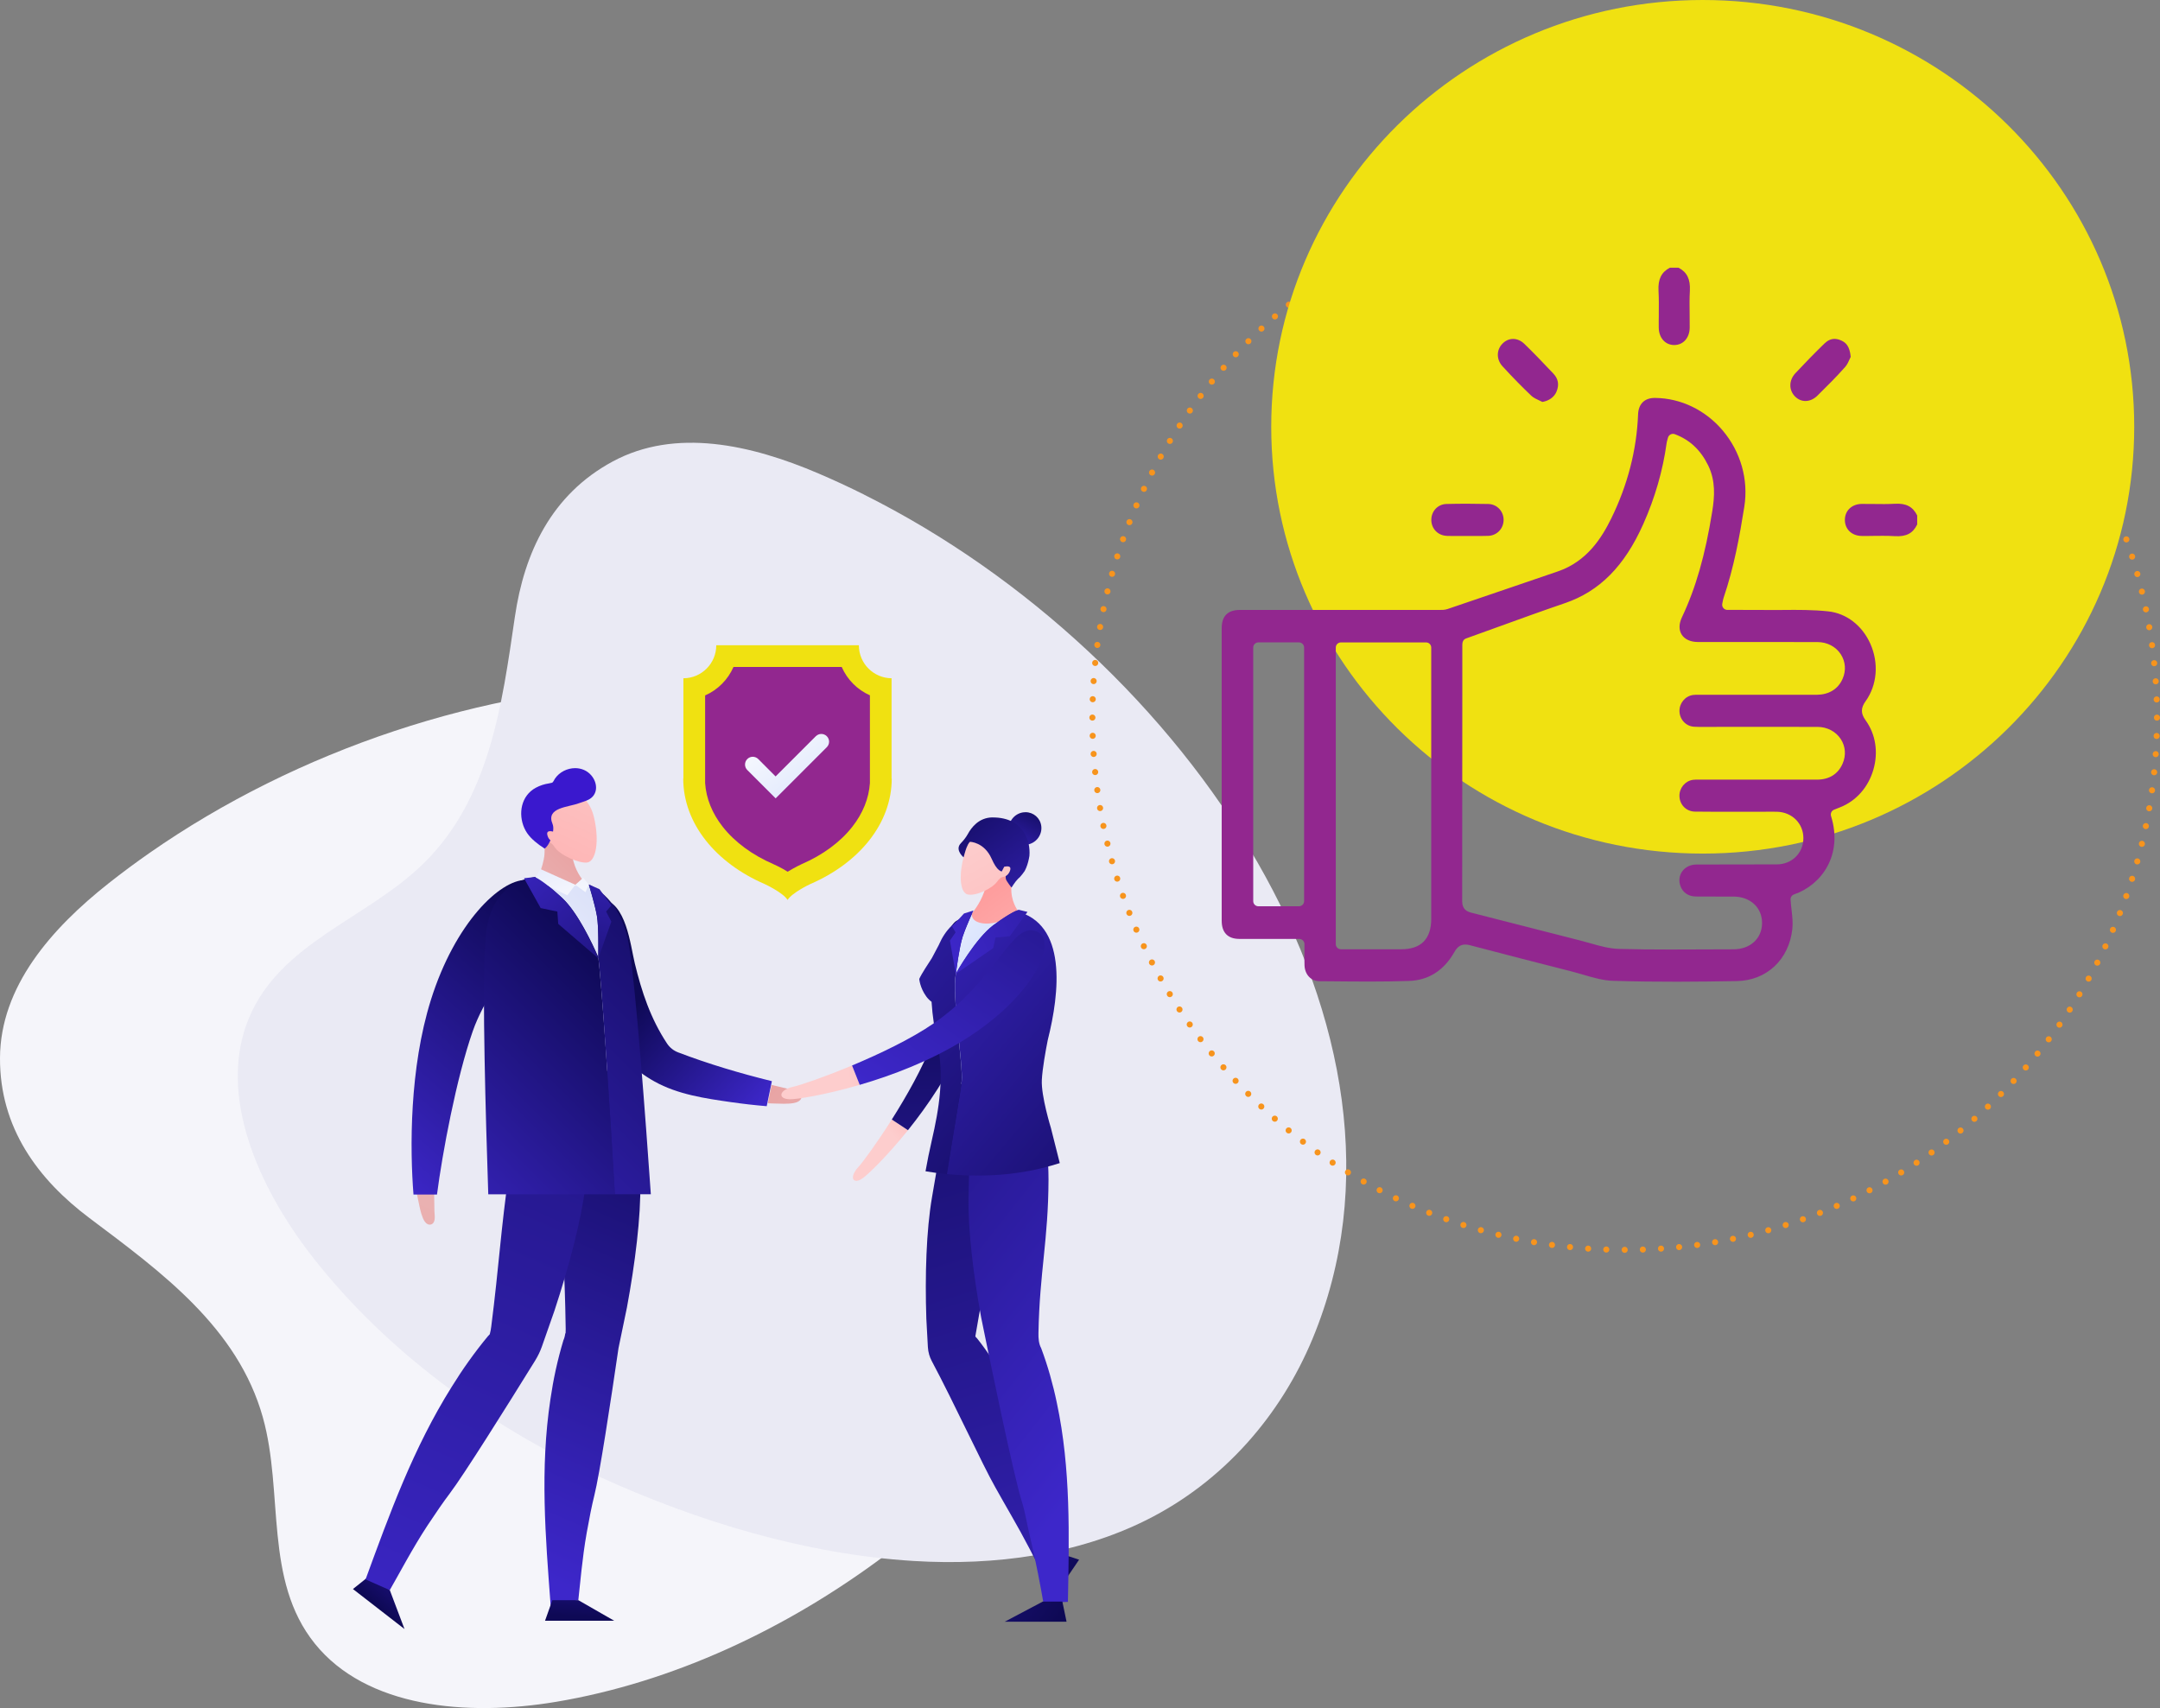 <?xml version="1.0" encoding="UTF-8"?><svg id="Calque_2" xmlns="http://www.w3.org/2000/svg" xmlns:xlink="http://www.w3.org/1999/xlink" viewBox="0 0 633.49 500.99"><rect x="0" y="0" width="633.49" height="500.99" fill="#808080" stroke="none"/><defs><style>.cls-1,.cls-2,.cls-3{fill:none;}.cls-4{clip-path:url(#clippath);}.cls-5{fill:#f0e111;}.cls-6{fill:#eaeaf4;}.cls-7{fill:#f5f5fa;}.cls-8{fill:#92278f;}.cls-9{fill:url(#Dégradé_sans_nom_47-20);}.cls-10{fill:url(#Dégradé_sans_nom_47-22);}.cls-11{fill:url(#Dégradé_sans_nom_47-23);}.cls-12{fill:url(#Dégradé_sans_nom_47-21);}.cls-13{fill:url(#Dégradé_sans_nom_47-10);}.cls-14{fill:url(#Dégradé_sans_nom_47-12);}.cls-15{fill:url(#Dégradé_sans_nom_47-11);}.cls-16{fill:url(#Dégradé_sans_nom_47-18);}.cls-17{fill:url(#Dégradé_sans_nom_47-17);}.cls-18{fill:url(#Dégradé_sans_nom_47-19);}.cls-19{fill:url(#Dégradé_sans_nom_47-14);}.cls-20{fill:url(#Dégradé_sans_nom_47-13);}.cls-21{fill:url(#Dégradé_sans_nom_47-16);}.cls-22{fill:url(#Dégradé_sans_nom_47-15);}.cls-23{fill:url(#Dégradé_sans_nom_36);}.cls-24{fill:url(#Dégradé_sans_nom_28);}.cls-25{fill:url(#Dégradé_sans_nom_40);}.cls-26{fill:url(#Dégradé_sans_nom_47);}.cls-27{fill:url(#Dégradé_sans_nom_46);}.cls-28{fill:url(#Dégradé_sans_nom_23);}.cls-29{fill:url(#Dégradé_sans_nom_25);}.cls-30{clip-path:url(#clippath-1);}.cls-31{clip-path:url(#clippath-4);}.cls-32{clip-path:url(#clippath-3);}.cls-33{clip-path:url(#clippath-2);}.cls-34{clip-path:url(#clippath-7);}.cls-35{clip-path:url(#clippath-8);}.cls-36{clip-path:url(#clippath-6);}.cls-37{clip-path:url(#clippath-5);}.cls-38{clip-path:url(#clippath-9);}.cls-39{clip-path:url(#clippath-20);}.cls-40{clip-path:url(#clippath-21);}.cls-41{clip-path:url(#clippath-24);}.cls-42{clip-path:url(#clippath-23);}.cls-43{clip-path:url(#clippath-22);}.cls-44{clip-path:url(#clippath-25);}.cls-45{clip-path:url(#clippath-44);}.cls-46{clip-path:url(#clippath-45);}.cls-47{clip-path:url(#clippath-40);}.cls-48{clip-path:url(#clippath-42);}.cls-49{clip-path:url(#clippath-41);}.cls-50{clip-path:url(#clippath-43);}.cls-51{clip-path:url(#clippath-46);}.cls-52{clip-path:url(#clippath-27);}.cls-53{clip-path:url(#clippath-28);}.cls-54{clip-path:url(#clippath-26);}.cls-55{clip-path:url(#clippath-29);}.cls-56{clip-path:url(#clippath-34);}.cls-57{clip-path:url(#clippath-35);}.cls-58{clip-path:url(#clippath-36);}.cls-59{clip-path:url(#clippath-37);}.cls-60{clip-path:url(#clippath-39);}.cls-61{clip-path:url(#clippath-33);}.cls-62{clip-path:url(#clippath-32);}.cls-63{clip-path:url(#clippath-30);}.cls-64{clip-path:url(#clippath-38);}.cls-65{clip-path:url(#clippath-31);}.cls-66{clip-path:url(#clippath-14);}.cls-67{clip-path:url(#clippath-13);}.cls-68{clip-path:url(#clippath-12);}.cls-69{clip-path:url(#clippath-10);}.cls-70{clip-path:url(#clippath-15);}.cls-71{clip-path:url(#clippath-17);}.cls-72{clip-path:url(#clippath-16);}.cls-73{clip-path:url(#clippath-19);}.cls-74{clip-path:url(#clippath-11);}.cls-75{clip-path:url(#clippath-18);}.cls-2,.cls-3{stroke:#f7941d;stroke-linecap:round;stroke-linejoin:round;stroke-width:1.78px;}.cls-76{fill:url(#Dégradé_sans_nom_2);}.cls-77{fill:url(#Dégradé_sans_nom_4);}.cls-78{fill:url(#Dégradé_sans_nom_7);}.cls-79{fill:url(#Dégradé_sans_nom_47-9);}.cls-80{fill:url(#Dégradé_sans_nom_47-8);}.cls-81{fill:url(#Dégradé_sans_nom_47-7);}.cls-82{fill:url(#Dégradé_sans_nom_47-6);}.cls-83{fill:url(#Dégradé_sans_nom_47-4);}.cls-84{fill:url(#Dégradé_sans_nom_47-5);}.cls-85{fill:url(#Dégradé_sans_nom_47-2);}.cls-86{fill:url(#Dégradé_sans_nom_47-3);}.cls-87{fill:url(#Dégradé_sans_nom_46-4);}.cls-88{fill:url(#Dégradé_sans_nom_46-5);}.cls-89{fill:url(#Dégradé_sans_nom_46-6);}.cls-90{fill:url(#Dégradé_sans_nom_46-7);}.cls-91{fill:url(#Dégradé_sans_nom_46-3);}.cls-92{fill:url(#Dégradé_sans_nom_46-2);}.cls-93{fill:url(#Dégradé_sans_nom_40-2);}.cls-94{fill:url(#Dégradé_sans_nom_40-3);}.cls-95{fill:url(#Dégradé_sans_nom_40-5);}.cls-96{fill:url(#Dégradé_sans_nom_40-4);}.cls-97{fill:url(#Dégradé_sans_nom_40-6);}.cls-98{fill:url(#Dégradé_sans_nom_25-2);}.cls-99{fill:url(#Dégradé_sans_nom_25-3);}.cls-3{stroke-dasharray:0 0 0 5.33;}.cls-100{fill:url(#Dégradé_sans_nom_4-2);}.cls-101{fill:url(#Dégradé_sans_nom_7-2);}</style><clipPath id="clippath"><path class="cls-1" d="m239.27,215.93l-11.8,11.8-5.09-5.1c-.89-.89-2.33-.89-3.21,0-.89.89-.89,2.33,0,3.22l8.31,8.31,15.01-15.01c.89-.89.89-2.33,0-3.21-.44-.45-1.03-.67-1.61-.67s-1.16.22-1.61.67"/></clipPath><linearGradient id="Dégradé_sans_nom_2" x1="-375.25" y1="650.26" x2="-374.25" y2="650.26" gradientTransform="translate(-53703.96 31329.43) rotate(90) scale(82.94 -82.94)" gradientUnits="userSpaceOnUse"><stop offset="0" stop-color="#fff"/><stop offset="1" stop-color="#a8bef7"/></linearGradient><clipPath id="clippath-1"><path class="cls-1" d="m164.67,314.14c0,2,.02,9.26.1,13.45-.03,5.55-.05,11.07-.07,16.58-.03,17.82.96,27.62,1.21,45.62,0,.42,0,.84-.03,1.28h-.1c-.08.7-.25,1.41-.55,2.07-.86,2.87-1.6,5.74-2.23,8.6-.63,2.87-1.14,5.74-1.56,8.6-3.11,20.55-1.45,40.51.05,60.5l8.12-1.49c.54-4.67,1.12-12.19,2.46-19.76.74-4.16,1.51-8.08,2.23-10.93,1.55-6.15,4.81-27.58,7.1-43.26,1.04-4.96,1.9-9.17,2.46-11.86,1.21-6.52,2.24-13.18,2.94-19.45.71-6.27,1.08-12.16.99-17.14-.26-13.67-1.2-26.25-1.76-32.8h-21.36Z"/></clipPath><linearGradient id="Dégradé_sans_nom_40" x1="-378.07" y1="647.69" x2="-377.07" y2="647.69" gradientTransform="translate(-117142.76 15547.79) rotate(118.39) scale(162.85 -148.21) skewX(-4.14)" gradientUnits="userSpaceOnUse"><stop offset="0" stop-color="#0e0955"/><stop offset="1" stop-color="#3d27ca"/></linearGradient><clipPath id="clippath-2"><polygon class="cls-1" points="103.51 466.07 118.63 477.8 114.32 466.38 108.64 461.97 103.51 466.07"/></clipPath><linearGradient id="Dégradé_sans_nom_4" x1="-365.27" y1="638.86" x2="-364.27" y2="638.86" gradientTransform="translate(19524.47 3147.59) rotate(-48.4) scale(28.72 -25.51) skewX(-1.24)" gradientUnits="userSpaceOnUse"><stop offset="0" stop-color="#0e0955"/><stop offset="1" stop-color="#361ec8"/></linearGradient><clipPath id="clippath-3"><polygon class="cls-1" points="161.99 469.34 159.85 475.37 180.13 475.37 169.62 469.34 161.99 469.34"/></clipPath><linearGradient id="Dégradé_sans_nom_4-2" x1="-371.48" y1="633.64" x2="-370.48" y2="633.64" gradientTransform="translate(18819.82 -8936.54) rotate(-81.02) scale(27.38 -26.75) skewX(-6.69)" xlink:href="#Dégradé_sans_nom_4"/><clipPath id="clippath-4"><path class="cls-1" d="m153.49,314.14c-.47,3.29-1.27,9.01-1.69,12.38-.82,5.57-1.63,11.12-2.43,16.65-2.56,17.91-2.99,27.85-5.3,45.95-.09.72-.22,1.48-.43,2.22-.18.21-.36.42-.57.61-1.96,2.37-3.81,4.78-5.56,7.24-1.76,2.46-3.41,4.95-4.98,7.49-11.36,18.11-18.24,37.26-25.32,56.57l7.1,3.14c2.43-4.18,6.69-12.32,11.04-18.92,2.39-3.62,4.72-7.01,6.55-9.42,4.04-5.32,16.39-25,25.02-38.94.81-1.31,1.49-2.7,2-4.14,1.54-4.38,2.84-8.09,3.69-10.53,2.12-6.44,4.08-13.04,5.66-19.28,1.58-6.24,2.79-12.13,3.41-17.14,1.89-15.37,3.57-28.41,4.09-33.87h-22.27Z"/></clipPath><linearGradient id="Dégradé_sans_nom_40-2" x1="-377.29" y1="646.83" x2="-376.29" y2="646.83" gradientTransform="translate(-233548.75 30743.18) rotate(115.11) scale(318.61 -307.24) skewX(-1.85)" xlink:href="#Dégradé_sans_nom_40"/><clipPath id="clippath-5"><path class="cls-1" d="m225.17,323.6c.63.03,1.27.05,1.9.07,1.88.05,3.88.18,5.72-.14.94-.16,2.39-.72,2.29-2.01-.13-1.6-2.08-1.81-3.35-2.03-.16-.03-.3-.05-.43-.08-1.67-.38-3.34-.78-5.01-1.19l-1.11,5.38Z"/></clipPath><linearGradient id="Dégradé_sans_nom_7" x1="-377.14" y1="647.13" x2="-376.14" y2="647.13" gradientTransform="translate(-180347.88 -104704.94) rotate(-90) scale(279.04)" gradientUnits="userSpaceOnUse"><stop offset="0" stop-color="#efcbcb"/><stop offset=".28" stop-color="#eec7c7"/><stop offset=".5" stop-color="#ecbdbd"/><stop offset=".7" stop-color="#e9adad"/><stop offset=".89" stop-color="#e69595"/><stop offset="1" stop-color="#e38484"/></linearGradient><clipPath id="clippath-6"><path class="cls-1" d="m122.61,351.86c.38,1.81.72,3.74,1.43,5.45.36.87,1.19,2.16,2.33,1.84,1.41-.41,1.15-2.31,1.06-3.56-.01-.16-.02-.3-.02-.43-.04-1.67-.06-3.34-.08-5l-5.09-.12c.12.61.24,1.22.37,1.83"/></clipPath><linearGradient id="Dégradé_sans_nom_7-2" x1="-377.4" y1="647.02" x2="-376.4" y2="647.02" gradientTransform="translate(-198251.51 31268.49) rotate(109.28) scale(272.66 -273.62) skewX(2.61)" xlink:href="#Dégradé_sans_nom_7"/><clipPath id="clippath-7"><path class="cls-1" d="m169.81,282.65c2.04,13.73,9.59,27.58,22.15,34.56,6.89,3.83,14.86,4.96,22.41,6.05,3.49.5,6.99.9,10.49,1.19l1.52-7.34c-9.3-2.29-18.5-5.01-27.54-8.46-1.3-.5-2.42-1.4-3.2-2.57-4.85-7.33-7.44-15.16-9.47-23.53-1.26-5.22-2.55-18.11-9.78-18.85-.18-.02-.36-.03-.54-.03-6.99,0-6.67,14.79-6.05,18.99"/></clipPath><linearGradient id="Dégradé_sans_nom_47" x1="-380.25" y1="638.73" x2="-379.25" y2="638.73" gradientTransform="translate(7278.29 -34737.57) rotate(-136.09) scale(47.98 -47.2) skewX(-1.85)" gradientUnits="userSpaceOnUse"><stop offset="0" stop-color="#3d27ca"/><stop offset="1" stop-color="#0e0955"/></linearGradient><clipPath id="clippath-8"><path class="cls-1" d="m149.3,310.86l32.08-1.48s12.48-40.76-10.05-50.11c-.71.68-4.07.76-7.11.51-4.59-.38-5.78-1.67-6.32-2.24-28.44,3.2-8.61,53.33-8.61,53.33"/></clipPath><linearGradient id="Dégradé_sans_nom_25" x1="-372.09" y1="648.04" x2="-371.09" y2="648.04" gradientTransform="translate(28554.86 -49241.55) scale(76.42)" gradientUnits="userSpaceOnUse"><stop offset="0" stop-color="#fff"/><stop offset="1" stop-color="#d6ddf8"/></linearGradient><clipPath id="clippath-9"><path class="cls-1" d="m126.4,293.2c-6.35,20.16-6.19,43.86-5.13,57.16h6.89c1.58-12.17,5.67-34.12,10.49-47.91,6.38-18.23,25.74-33.38,19.96-42.04-1.04-1.56-2.58-2.32-4.44-2.32-7.61,0-20.69,12.64-27.77,35.1"/></clipPath><linearGradient id="Dégradé_sans_nom_47-2" x1="-372.86" y1="643.87" x2="-371.86" y2="643.87" gradientTransform="translate(33551.33 58087.67) scale(89.74 -89.74)" xlink:href="#Dégradé_sans_nom_47"/><clipPath id="clippath-10"><path class="cls-1" d="m175.63,282.24c-.01-.13-.03-.25-.04-.38.01.13.03.25.04.38m-.09-.76c.01.12.03.25.04.38-.02-.13-.03-.25-.04-.38Z"/></clipPath><linearGradient id="Dégradé_sans_nom_47-3" x1="3605.5" y1="2037.01" x2="3606.5" y2="2037.01" gradientTransform="translate(-144.37 462.61) scale(.09 -.09)" xlink:href="#Dégradé_sans_nom_47"/><clipPath id="clippath-11"><path class="cls-1" d="m175.74,283.22c.03.29.06.59.09.88-.03-.3-.06-.59-.09-.88Z"/></clipPath><linearGradient id="Dégradé_sans_nom_47-4" x1="3705.82" y1="2072.04" x2="3706.82" y2="2072.04" gradientTransform="translate(-144.99 463) scale(.09 -.09)" xlink:href="#Dégradé_sans_nom_47"/><clipPath id="clippath-12"><path class="cls-1" d="m175.73,283.08c-.02-.23-.05-.45-.07-.67.03.22.05.45.07.67m-.08-.74s0,.04,0,.06c0-.02,0-.04,0-.06Z"/></clipPath><linearGradient id="Dégradé_sans_nom_47-5" x1="4092.36" y1="2207.07" x2="4093.36" y2="2207.07" gradientTransform="translate(-147.91 457.21) scale(.08 -.08)" xlink:href="#Dégradé_sans_nom_47"/><clipPath id="clippath-13"><path class="cls-1" d="m142.25,278.04s0,.06,0,.1c-.84,12.48.18,49.24.95,72.15h37.14c-1.24-21.24-3.05-50.57-4.51-66.18-.03-.3-.06-.59-.09-.88,0-.05,0-.09-.01-.14-.02-.25-.05-.49-.08-.74,0-.04,0-.07-.01-.1-.03-.25-.06-.51-.09-.76,0-.03,0-.05-.01-.08-.03-.26-.07-.52-.1-.77-1.55-3.53-5.99-13-10.56-17.25-3.98-3.71-6.68-5.44-7.95-6.15-11.03,1.67-14.5,10.65-14.69,20.82"/></clipPath><linearGradient id="Dégradé_sans_nom_47-6" x1="-373.06" y1="647.57" x2="-372.06" y2="647.57" gradientTransform="translate(36684.94 -63214.12) scale(98.09)" xlink:href="#Dégradé_sans_nom_47"/><clipPath id="clippath-14"><path class="cls-1" d="m175.05,268.52c.53,2.99.45,9.96.4,12.26.03.21.05.41.08.62,0,.03,0,.06.01.08.03.25.06.5.09.76,0,.04,0,.07.01.1.03.24.05.49.08.74,0,.05.01.09.01.14.03.29.06.59.09.88,1.45,15.61,3.27,44.94,4.51,66.18h10.55c-1.59-22.74-4.3-59.11-6.22-71.73-.1-.67-.21-1.34-.34-2-1.4-7.24-4.76-13.74-11.65-17.13.42,1.36,1.83,6.05,2.37,9.11"/></clipPath><linearGradient id="Dégradé_sans_nom_47-7" x1="-374.2" y1="647.06" x2="-373.2" y2="647.06" gradientTransform="translate(55117.91 -94844.18) scale(147.05)" xlink:href="#Dégradé_sans_nom_47"/><clipPath id="clippath-15"><path class="cls-1" d="m175.73,283.08s.01.09.01.14c0-.05,0-.09-.01-.14Z"/></clipPath><linearGradient id="Dégradé_sans_nom_47-8" x1="-373.06" y1="647.61" x2="-372.06" y2="647.61" gradientTransform="translate(36667.82 -63240.8) scale(98.08)" xlink:href="#Dégradé_sans_nom_47"/><clipPath id="clippath-16"><path class="cls-1" d="m175.73,283.08s.01.09.01.14c0-.05,0-.09-.01-.14Z"/></clipPath><linearGradient id="Dégradé_sans_nom_47-9" x1="-374.2" y1="647.06" x2="-373.2" y2="647.06" gradientTransform="translate(55108.86 -94858.5) scale(147.05)" xlink:href="#Dégradé_sans_nom_47"/><clipPath id="clippath-17"><path class="cls-1" d="m175.63,282.24s0,.07.01.1c0-.04,0-.07-.01-.1Z"/></clipPath><linearGradient id="Dégradé_sans_nom_47-10" x1="-373.06" y1="647.61" x2="-372.06" y2="647.61" gradientTransform="translate(36663.41 -63240) scale(98.08)" xlink:href="#Dégradé_sans_nom_47"/><clipPath id="clippath-18"><path class="cls-1" d="m175.63,282.24s0,.07.01.1c0-.04,0-.07-.01-.1Z"/></clipPath><linearGradient id="Dégradé_sans_nom_47-11" x1="-374.2" y1="647.06" x2="-373.2" y2="647.06" gradientTransform="translate(55108.88 -94853.23) scale(147.04)" xlink:href="#Dégradé_sans_nom_47"/><clipPath id="clippath-19"><path class="cls-1" d="m175.54,281.4s0,.06.01.08c0-.03,0-.05-.01-.08Z"/></clipPath><linearGradient id="Dégradé_sans_nom_47-12" x1="-373.06" y1="647.61" x2="-372.06" y2="647.61" gradientTransform="translate(36661.31 -63242.73) scale(98.08)" xlink:href="#Dégradé_sans_nom_47"/><clipPath id="clippath-20"><path class="cls-1" d="m175.55,281.48s0-.05-.01-.08c0,.03,0,.06.01.08"/></clipPath><linearGradient id="Dégradé_sans_nom_47-13" x1="-374.2" y1="647.06" x2="-373.2" y2="647.06" gradientTransform="translate(55096.51 -94862.41) scale(147.04)" xlink:href="#Dégradé_sans_nom_47"/><clipPath id="clippath-21"><path class="cls-1" d="m172.69,259.42s1.72,5.5,2.36,9.1c.64,3.61.39,12.62.39,12.62l3.86-10.82-1.54-2.96,1.54-1.8-3.48-4.76-3.13-1.38h0Z"/></clipPath><linearGradient id="Dégradé_sans_nom_47-14" x1="-379.87" y1="641.04" x2="-378.87" y2="641.04" gradientTransform="translate(-23739.68 40673.92) rotate(180) scale(63.03)" xlink:href="#Dégradé_sans_nom_47"/><clipPath id="clippath-22"><path class="cls-1" d="m159.5,251.97c-.47,2.31-1.17,4.1-1.66,5.16.56.6,1.8,1.87,6.39,2.25,3.09.26,6.5.18,7.22-.52.06.02.11.05.17.07-.33-.33-2.46-2.6-3.45-6.33-1.07-4.04-.96-7.35-.96-7.35l-8.29-1.2s1.35,4.04.57,7.91"/></clipPath><linearGradient id="Dégradé_sans_nom_23" x1="-372.84" y1="647.71" x2="-371.84" y2="647.71" gradientTransform="translate(34467.2 -59424.16) scale(92.13)" gradientUnits="userSpaceOnUse"><stop offset="0" stop-color="#efcbcb"/><stop offset="1" stop-color="#e38484"/></linearGradient><clipPath id="clippath-23"><polygon class="cls-1" points="168.74 259.51 171.71 261.7 172.7 259.44 171.04 257.45 168.74 259.51"/></clipPath><linearGradient id="Dégradé_sans_nom_25-2" x1="-376.78" y1="656.48" x2="-375.78" y2="656.48" gradientTransform="translate(-23162.64 -13120.9) rotate(-90) scale(35.54)" xlink:href="#Dégradé_sans_nom_25"/><clipPath id="clippath-24"><polygon class="cls-1" points="156.77 257.96 166.38 262.6 168.74 259.51 158.43 254.87 156.77 257.96"/></clipPath><linearGradient id="Dégradé_sans_nom_25-3" x1="-376.78" y1="656.48" x2="-375.78" y2="656.48" gradientTransform="translate(-23170.64 -13118.09) rotate(-90) scale(35.54)" xlink:href="#Dégradé_sans_nom_25"/><clipPath id="clippath-25"><path class="cls-1" d="m153.68,257.58l4.89,8.76,4.89,1.03.26,3.61,11.78,10.13s-4.95-12.44-10.62-17.73c-5.67-5.28-8.04-6.14-8.04-6.14l-3.17.35Z"/></clipPath><linearGradient id="Dégradé_sans_nom_47-15" x1="-374.29" y1="641.38" x2="-373.29" y2="641.38" gradientTransform="translate(47305.63 27752.59) rotate(90) scale(73.5)" xlink:href="#Dégradé_sans_nom_47"/><clipPath id="clippath-26"><path class="cls-1" d="m161.2,230.72c-7.51,1.46-9.46,9.32-5.9,13.23,3.28,3.6,5.54,1.59,7.36,4.51,1.4,2.26,7.18,4.87,9.6,4.51,2.42-.36,3.67-6.01,1.91-13.41-1.54-6.47-7.14-9-11.28-9-.6,0-1.17.05-1.69.15"/></clipPath><linearGradient id="Dégradé_sans_nom_46" x1="-378.28" y1="647.74" x2="-377.28" y2="647.74" gradientTransform="translate(-55629.25 -95357.91) rotate(-180) scale(147.59 -147.59)" gradientUnits="userSpaceOnUse"><stop offset="0" stop-color="#fdcdcd"/><stop offset="1" stop-color="#ff8686"/></linearGradient><clipPath id="clippath-27"><path class="cls-1" d="m162.74,228.41c-.19.28-.52,1.11-.89,1.18,0,0-.31.05-.88.19-1.29.19-2.63.62-3.83,1.27-4.34,2.34-5.21,7.65-3.38,11.79.96,2.18,2.58,3.62,4.48,5.04.1.07,1.46.94,1.44,1.02,1.35-.7,3.25-5.13,2.37-7.23-2.04-4.86,4.62-4.88,7.81-6.1.84-.32,1.72-.54,2.53-.92,3.08-1.4,2.99-4.9,1.05-7.2-1.25-1.48-2.99-2.15-4.76-2.15-2.28,0-4.6,1.12-5.94,3.1"/></clipPath><linearGradient id="Dégradé_sans_nom_28" x1="-377.31" y1="644.71" x2="-376.31" y2="644.71" gradientTransform="translate(49664.02 -184197.84) rotate(-137.97) scale(225.38 -263.9) skewX(-.79)" gradientUnits="userSpaceOnUse"><stop offset="0" stop-color="#070256"/><stop offset="1" stop-color="#3a18ce"/></linearGradient><clipPath id="clippath-28"><path class="cls-1" d="m160.61,245.23c.77,2.22,3.16,1.85,3.16,1.85l-1.28-3.07s-.6-.23-1.14-.23c-.6,0-1.14.28-.73,1.44"/></clipPath><linearGradient id="Dégradé_sans_nom_46-2" x1="-378.28" y1="647.75" x2="-377.28" y2="647.75" gradientTransform="translate(-55686.27 -95458.06) rotate(-180) scale(147.75 -147.75)" xlink:href="#Dégradé_sans_nom_46"/><clipPath id="clippath-29"><path class="cls-1" d="m251.71,342.33c-2.77,3.02-1.55,5.26,1.32,3.24,1.49-1.05,7.04-6.33,13.26-14.08l-4.74-3.13c-4.38,6.92-8.46,12.47-9.84,13.97"/></clipPath><linearGradient id="Dégradé_sans_nom_46-3" x1="-367.25" y1="649.31" x2="-366.25" y2="649.31" gradientTransform="translate(-4570.8 -27000.42) rotate(-38.74) scale(37.83 37.49) skewX(1.3)" xlink:href="#Dégradé_sans_nom_46"/><clipPath id="clippath-30"><path class="cls-1" d="m282.7,269.43c-.16,0-.33.01-.5.04-7.72,1.21-1.5,16.68-8.98,36.72-2.6,6.96-7.29,15.25-11.67,22.17l4.74,3.13c5.75-7.16,12.09-16.43,16.34-26.41,8.59-20.19,5.72-35.65.07-35.65h0"/></clipPath><linearGradient id="Dégradé_sans_nom_47-16" x1="-375.65" y1="648.42" x2="-374.65" y2="648.42" gradientTransform="translate(-93579.25 -51472.32) rotate(-90.39) scale(140.74 144.2) skewX(.21)" xlink:href="#Dégradé_sans_nom_47"/><clipPath id="clippath-31"><polygon class="cls-1" points="307.47 460.54 305.65 473.42 316.48 457.46 311.89 455.96 307.47 460.54"/></clipPath><linearGradient id="Dégradé_sans_nom_40-3" x1="-378.96" y1="642.57" x2="-377.96" y2="642.57" gradientTransform="translate(6538.87 -65734.43) rotate(-145.04) scale(87.94 -89.98) skewX(.5)" xlink:href="#Dégradé_sans_nom_40"/><clipPath id="clippath-32"><path class="cls-1" d="m279.16,317.88c-1.07,5.35-3.2,18.15-5.81,33.22-.85,4.92-1.37,10.69-1.63,16.81-.26,6.12-.25,12.59-.04,18.91.1,2,.26,4.87.45,8.27.04.77.17,1.52.38,2.24.18.63.42,1.22.72,1.79,6.66,12.5,14.91,30.5,18.69,37.14,1.27,2.24,2.94,5.25,4.81,8.47,3.41,5.86,7.37,13.59,9.2,17.35l5.96-6.12s-8.41-34.81-16.89-50.45c-1.21-2.27-2.51-4.48-3.91-6.65-1.4-2.16-2.91-4.27-4.53-6.31-.19-.17-.36-.36-.51-.56.03-.19.06-.38.09-.56,2.99-17.76,5.45-27.51,8.13-45.08.82-5.43,1.64-10.86,2.45-16.33.57-3.31,1.44-8.92,1.93-12.14h-19.49Z"/></clipPath><linearGradient id="Dégradé_sans_nom_47-17" x1="-376.44" y1="647.12" x2="-375.44" y2="647.12" gradientTransform="translate(-213733.54 -48605.1) rotate(-98.26) scale(293.12 316.44) skewX(9.27)" xlink:href="#Dégradé_sans_nom_47"/><clipPath id="clippath-33"><path class="cls-1" d="m284.88,317.49c-.26,5.35-.48,18.15-.82,33.22-.11,4.92.23,10.69.9,16.81.66,6.12,1.64,12.6,2.8,18.92,2.17,10.7,9.47,46.32,12,54.23.85,2.65,1.42,6.32,2.36,10.22,1.71,7.1,3.13,14.8,3.9,19.23l7.18-.28c.36-19.5.88-39.01-3.25-58.38-.56-2.71-1.22-5.4-1.98-8.07-.76-2.68-1.63-5.33-2.62-7.98-.71-1.29-.82-2.9-.79-4.37.32-17.83,2.9-27.4,2.95-45.07,0-5.43-.63-15.87-3.13-28.47h-19.49Z"/></clipPath><linearGradient id="Dégradé_sans_nom_47-18" x1="-377.53" y1="647.54" x2="-376.53" y2="647.54" gradientTransform="translate(-136019.21 55055.89) rotate(-141.74) scale(192.02 196.64) skewX(-.34)" xlink:href="#Dégradé_sans_nom_47"/><clipPath id="clippath-34"><polygon class="cls-1" points="305.85 469.74 294.68 475.65 312.8 475.65 311.57 469.74 305.85 469.74"/></clipPath><linearGradient id="Dégradé_sans_nom_40-4" x1="-378.96" y1="642.57" x2="-377.96" y2="642.57" gradientTransform="translate(6533.22 -65730.34) rotate(-145.04) scale(87.95 -89.99) skewX(.5)" xlink:href="#Dégradé_sans_nom_40"/><clipPath id="clippath-35"><path class="cls-1" d="m291.98,266.8c-8.06.22-13.6,3.68-16.47,10.27l-2.12,4.02c-.26.42-.56.88-.87,1.36-1.04,1.6-2.22,3.41-2.8,4.71.03.28.31,2.68,2.03,5.06.42.58,1.02,1.18,1.53,1.53l.04.03v.05c.72,11.63,4.62,22.98,4.96,23.97h24.89c.31-.79,3.19-8.29,5.03-17.2,1.13-5.51,1.65-10.47,1.54-14.75-.14-5.34-1.26-9.63-3.35-12.74-2.8-4.19-7.38-6.31-13.62-6.31-.26,0-.53,0-.8.01"/></clipPath><linearGradient id="Dégradé_sans_nom_36" x1="-373.82" y1="641.57" x2="-372.82" y2="641.57" gradientTransform="translate(51025.35 -18736.25) rotate(39.65) scale(71.55 73.29) skewX(-.28)" gradientUnits="userSpaceOnUse"><stop offset="0" stop-color="#fff"/><stop offset="1" stop-color="#b9cbfa"/></linearGradient><clipPath id="clippath-36"><path class="cls-1" d="m290.2,254.69s-.25,3.15-1.56,6.89c-1.31,3.74-3.58,6.25-3.58,6.25,0,0-.67,2.49,3.3,3.01,4.68.6,10.48-3.34,10.48-3.34,0,0-1.96-2.17-2.22-5.91s.62-7.28.62-7.28l-7.04.39Z"/></clipPath><linearGradient id="Dégradé_sans_nom_46-4" x1="-377.8" y1="649.94" x2="-376.8" y2="649.94" gradientTransform="translate(-65801.05 8724.95) rotate(-126.55) scale(87.36 89.44) skewX(.39)" xlink:href="#Dégradé_sans_nom_46"/><clipPath id="clippath-37"><path class="cls-1" d="m283.44,248.67c-2.55,7.29-1.98,13.09.32,13.67,2.3.58,7.24-1.67,8.75-3.83,1.95-2.79,3.71-.6,7.04-3.96,3.61-3.65,2.83-11.71-3.63-13.77-.65-.21-1.39-.32-2.18-.32-3.57,0-8.22,2.25-10.3,8.21"/></clipPath><linearGradient id="Dégradé_sans_nom_46-5" x1="-376.08" y1="643.6" x2="-375.08" y2="643.6" gradientTransform="translate(116389.96 1989.49) rotate(61.64) scale(154.23 157.46) skewX(.76)" xlink:href="#Dégradé_sans_nom_46"/><clipPath id="clippath-38"><path class="cls-1" d="m300.06,238.27c-2.62.39-4.49,2.82-4.17,5.43.32,2.61,2.71,4.42,5.33,4.03,2.62-.38,4.49-2.81,4.17-5.43-.29-2.38-2.29-4.08-4.62-4.08-.23,0-.47.02-.7.05"/></clipPath><linearGradient id="Dégradé_sans_nom_40-5" x1="-389.18" y1="658.53" x2="-388.18" y2="658.53" gradientTransform="translate(-15574.34 1550.34) rotate(116.96) scale(20.99 -20.59) skewX(-.84)" xlink:href="#Dégradé_sans_nom_40"/><clipPath id="clippath-39"><path class="cls-1" d="m291.1,239.75c-4.05.02-6.25,3.04-7.23,4.84-.55.99-1.25,1.89-2.05,2.71-.1.1-.2.22-.3.36-1.3,1.85,1.09,3.8,1.09,3.8,0,0,.49-1.88.84-2.78.63-1.6,1.05-1.78,1.05-1.78,0,0-.01,0-.03-.01.02,0,.03,0,.05,0-.01.01-.02.02-.02.02,0,0,4.15.06,6.32,4.95,1.55,3.49,2.77,4.12,4.21,3.75.2.44-.25,1.24-.01,2.27.12.51,1.63,2.46,1.63,2.46,0,0,1.13-1.83,1.92-2.58.19-.16.38-.33.56-.52.53-.56,1-1.22,1.4-1.79.15-.28.29-.58.41-.87.5-1.19.8-2.46.97-3.57.02-.3.03-.6.04-.9,0-1.2-.17-2.39-.49-3.51-.06-.19-.13-.37-.2-.55-1.84-4.8-5.94-6.29-10.07-6.29h-.07"/></clipPath><linearGradient id="Dégradé_sans_nom_40-6" x1="-374.51" y1="652.16" x2="-373.51" y2="652.16" gradientTransform="translate(-17377.12 39503.27) rotate(53.8) scale(56.08 -57.41) skewX(-.41)" xlink:href="#Dégradé_sans_nom_40"/><clipPath id="clippath-40"><path class="cls-1" d="m294.51,254.23l-1.54,2.97s2.18.59,3.15-1.57c.57-1.27-.08-1.53-.72-1.53-.45,0-.9.13-.9.13"/></clipPath><linearGradient id="Dégradé_sans_nom_46-6" x1="-376.08" y1="643.59" x2="-375.08" y2="643.59" gradientTransform="translate(115653.36 1978.7) rotate(61.64) scale(153.25 156.46) skewX(.76)" xlink:href="#Dégradé_sans_nom_46"/><clipPath id="clippath-41"><path class="cls-1" d="m291.4,271.34c-5.05,3.78-10.42,13.15-11.04,14.25,0-.01,0-.03,0-.04,0,.04-.02.07-.02.1-1.21,6.04,2.15,26.73,1.72,31.39-.28,3.06-2.45,15.12-4.34,27.33,16.16,1.53,27.27-1.37,33.09-3.23l-2.61-10.35s-2.89-9.34-2.65-14.05c.17-3.32,1.12-8.59,1.74-11.71,3.48-13.8,5.82-34.24-9.44-37.81-1.09.51-3.14,1.65-6.45,4.12"/></clipPath><linearGradient id="Dégradé_sans_nom_47-19" x1="-375.15" y1="648.17" x2="-374.15" y2="648.17" gradientTransform="translate(-19315.54 106961.8) rotate(39.65) scale(142.54 -146.01) skewX(.28)" xlink:href="#Dégradé_sans_nom_47"/><clipPath id="clippath-42"><path class="cls-1" d="m275.41,277.02c-.71,1.34-1.41,2.68-2.12,4.01-1.12,1.77-2.93,4.4-3.69,6.1,0,0,.19,2.57,2.06,5.14.46.64,1.09,1.23,1.55,1.56.26,4.21.93,8.36,1.69,12,2.07,9.82.58,19.14-1.66,28.84-.68,2.93-1.27,5.89-1.8,8.87,2.1.35,4.2.64,6.26.84,1.89-12.21,4.06-24.27,4.34-27.33.43-4.66-2.92-25.35-1.72-31.39,0-.03.01-.07.02-.1.16-1.23,1.06-7.99,1.97-10.79.76-2.3,2.15-5.47,2.8-6.92-4.84,1.67-7.9,4.99-9.72,9.18"/></clipPath><linearGradient id="Dégradé_sans_nom_47-20" x1="-375.17" y1="648.11" x2="-374.17" y2="648.11" gradientTransform="translate(-19616.58 108459.59) rotate(39.65) scale(144.56 -148.08) skewX(.28)" xlink:href="#Dégradé_sans_nom_47"/><clipPath id="clippath-43"><path class="cls-1" d="m291.33,271.34c-5.37,4.01-11.1,14.36-11.1,14.36l11.05-7.6.69-3.12,4.17-.38,5.2-7.13-2.56-.63s-2.07.5-7.44,4.51"/></clipPath><linearGradient id="Dégradé_sans_nom_47-21" x1="-373.2" y1="646.23" x2="-372.2" y2="646.23" gradientTransform="translate(10828.3 -83120.24) rotate(-23.95) scale(113.37 111.32) skewX(-.93)" xlink:href="#Dégradé_sans_nom_47"/><clipPath id="clippath-44"><path class="cls-1" d="m282.73,267.93l-3.5,3.79,1.03,1.74-1.67,2.42,1.74,9.86s.99-7.9,2-10.98c1.01-3.08,3.16-7.7,3.16-7.7l-2.76.87Z"/></clipPath><linearGradient id="Dégradé_sans_nom_47-22" x1="-373.2" y1="646.22" x2="-372.2" y2="646.22" gradientTransform="translate(10827.61 -83125.11) rotate(-23.95) scale(113.37 111.33) skewX(-.93)" xlink:href="#Dégradé_sans_nom_47"/><clipPath id="clippath-45"><path class="cls-1" d="m232.62,318.75c-4.3.95-4.6,3.68-.83,3.67,1.96,0,10.1-1.24,20.35-4.23l-2.25-5.68c-8.12,3.39-15.12,5.77-17.27,6.24"/></clipPath><linearGradient id="Dégradé_sans_nom_46-7" x1="-367.57" y1="643.47" x2="-366.57" y2="643.47" gradientTransform="translate(12852.41 -26497.06) rotate(-3.78) scale(40.65 40.29) skewX(1.31)" xlink:href="#Dégradé_sans_nom_46"/><clipPath id="clippath-46"><path class="cls-1" d="m273.82,300.17c-6.58,4.53-15.81,8.94-23.93,12.34l2.25,5.68c9.48-2.76,20.76-7.03,30.64-13.2,20.58-12.85,27.39-28.77,21.55-31.63-.7-.34-1.36-.5-2.02-.5-6.4,0-11.32,15.47-28.49,27.31"/></clipPath><linearGradient id="Dégradé_sans_nom_47-23" x1="-374.5" y1="647.38" x2="-373.5" y2="647.38" gradientTransform="translate(-50404.17 -102927.27) rotate(-55.43) scale(151.22 154.94) skewX(.21)" xlink:href="#Dégradé_sans_nom_47"/></defs><g id="Calque_1-2"><path class="cls-7" d="m43.8,250.21c-4.04,2.82-7.99,5.75-11.82,8.77C15,272.37.09,289.42,0,310.31c-.09,20.51,11.16,35.63,26.26,46.97,21,15.77,43.45,32.08,50.83,58.44,6.19,22.11.24,47.74,15.26,66.38,15.08,18.71,44.39,21.47,70.82,17.04,34.14-5.73,67.48-21.34,96.12-42.73,25.66-19.17,49.41-42.71,66.12-69.38,12.79-20.4,21.3-43.22,22.11-65.66.9-25.37-8.17-49.33-23.31-68.16-61.23-76.11-193.61-63.55-280.41-3"/><path class="cls-6" d="m253.43,145.07c-4.41-2.2-8.87-4.27-13.36-6.19-19.87-8.5-41.98-13.44-60.37-3.53-18.05,9.73-25.95,26.84-28.69,45.53-3.81,25.98-7.39,53.5-27.01,72.59-16.45,16.01-41.81,23.04-51,45.15-9.22,22.19,2.37,49.26,18.9,70.35,21.36,27.24,51.01,49.06,83.5,63.98,29.11,13.36,61.14,22.96,92.55,24.89,24.04,1.48,48.15-1.96,68.24-11.99,22.72-11.34,39.42-30.77,48.71-53.07,37.56-90.18-36.79-200.42-131.48-247.7"/><path class="cls-5" d="m200.43,228.37v-29.43c5.33-.02,9.64-4.35,9.64-9.68h41.82c0,5.32,4.29,9.63,9.59,9.68v29.43l.05-.04c0,13.24-9.6,24.79-23.89,30.97-.26.11-5.35,2.56-6.66,4.65-1.32-2.12-6.47-4.54-6.71-4.65-14.29-6.17-23.89-17.72-23.89-30.97l.05.04Z"/><path class="cls-8" d="m231,255.69c.14-.09.28-.17.42-.26,1.64-.99,3.23-1.77,3.7-1.98,6.17-2.67,11.3-6.44,14.83-10.93,3.1-3.94,4.88-8.35,5.18-12.83v-25.75c-3.69-1.63-6.66-4.62-8.27-8.32h-31.74c-1.62,3.72-4.61,6.72-8.32,8.35v25.72c.3,4.48,2.07,8.89,5.18,12.83,3.53,4.48,8.66,8.26,14.83,10.93.36.16,2.18.96,4.2,2.23"/><g class="cls-4"><rect class="cls-76" x="215.13" y="209.75" width="31.4" height="29.93" transform="translate(-87.47 175.05) rotate(-35.36)"/></g><g class="cls-30"><polygon class="cls-25" points="256.26 344.36 182.19 481.38 89.96 440.61 164.03 303.59 256.26 344.36"/></g><g class="cls-33"><polygon class="cls-77" points="95.48 471.01 109.99 454.67 126.66 468.76 112.15 485.1 95.48 471.01"/></g><g class="cls-32"><polygon class="cls-100" points="158.91 475.33 159.97 468.59 181.08 469.38 180.01 476.12 158.91 475.33"/></g><g class="cls-31"><polygon class="cls-93" points="235.17 339.59 164.3 490.84 47.79 440.92 118.66 289.67 235.17 339.59"/></g><g class="cls-37"><rect class="cls-78" x="224.73" y="315.44" width="10.89" height="11.2" transform="translate(-162.3 276.23) rotate(-47.85)"/></g><g class="cls-36"><polygon class="cls-101" points="130.67 351.19 127.09 361.42 119.34 358.3 122.92 348.07 130.67 351.19"/></g><g class="cls-34"><polygon class="cls-26" points="199.66 354.09 139.53 296.2 195.59 234 255.72 291.9 199.66 354.09"/></g><g class="cls-35"><rect class="cls-29" x="120.04" y="242.56" width="83.25" height="83.25" transform="translate(-153.6 197.55) rotate(-45)"/></g><g class="cls-38"><rect class="cls-85" x="92.93" y="257.1" width="98.56" height="94.24" transform="translate(-180.13 210.04) rotate(-48.66)"/></g><g class="cls-69"><rect class="cls-86" x="175.55" y="281.48" width=".09" height=".76"/></g><g class="cls-74"><rect class="cls-83" x="175.74" y="283.22" width=".09" height=".88"/></g><g class="cls-68"><rect class="cls-84" x="175.65" y="282.35" width=".08" height=".74"/></g><g class="cls-67"><rect class="cls-82" x="114.19" y="257.08" width="93.34" height="93.34" transform="translate(-167.67 202.72) rotate(-45)"/></g><g class="cls-66"><rect class="cls-81" x="143.22" y="266.29" width="77.13" height="77.13" transform="translate(-162.32 217.83) rotate(-45)"/></g><g class="cls-70"><rect class="cls-80" x="175.68" y="283.1" width=".11" height=".11" transform="translate(-148.74 207.16) rotate(-44.99)"/></g><g class="cls-72"><rect class="cls-79" x="175.68" y="283.1" width=".11" height=".11" transform="translate(-148.76 207.23) rotate(-45.01)"/></g><g class="cls-71"><rect class="cls-13" x="175.6" y="282.25" width=".08" height=".08" transform="translate(-148.16 206.84) rotate(-44.99)"/></g><g class="cls-75"><rect class="cls-15" x="175.6" y="282.25" width=".08" height=".08" transform="translate(-148.18 206.92) rotate(-45.01)"/></g><g class="cls-73"><rect class="cls-14" x="175.51" y="281.41" width=".07" height=".07" transform="translate(-147.58 206.51) rotate(-44.99)"/></g><g class="cls-39"><rect class="cls-20" x="175.51" y="281.41" width=".07" height=".07" transform="translate(-147.59 206.56) rotate(-45)"/></g><g class="cls-40"><rect class="cls-19" x="164.65" y="264.23" width="22.7" height="12.12" transform="translate(-131.19 368.6) rotate(-74.68)"/></g><g class="cls-43"><rect class="cls-28" x="154.36" y="241.47" width="20.76" height="20.76" transform="translate(-129.83 190.25) rotate(-45)"/></g><g class="cls-42"><rect class="cls-98" x="168.12" y="256.88" width="5.2" height="5.38" transform="translate(-81.05 77.54) rotate(-20.8)"/></g><g class="cls-41"><rect class="cls-99" x="155.79" y="253" width="13.94" height="11.48" transform="translate(-81.27 74.65) rotate(-20.8)"/></g><g class="cls-44"><rect class="cls-22" x="148.43" y="253.01" width="32.3" height="32.3" transform="translate(-142.12 195.22) rotate(-45)"/></g><g class="cls-54"><rect class="cls-27" x="148.35" y="226.13" width="30.98" height="31.64" transform="translate(-125.09 285.56) rotate(-64.48)"/></g><g class="cls-52"><polygon class="cls-24" points="165.06 260.74 140.35 238.47 162.34 213.48 187.06 235.75 165.06 260.74"/></g><g class="cls-53"><rect class="cls-92" x="159.56" y="243.22" width="4.84" height="4.8" transform="translate(-129.46 285.97) rotate(-64.48)"/></g><g class="cls-55"><polygon class="cls-91" points="255.93 355.91 275.95 339.84 259.3 320.04 239.28 336.1 255.93 355.91"/></g><g class="cls-63"><polygon class="cls-21" points="291.65 331.48 291.22 269.12 261.13 269.43 261.55 331.79 291.65 331.48"/></g><g class="cls-65"><polygon class="cls-94" points="312.88 478.48 297.35 467.62 309.25 450.9 324.78 461.76 312.88 478.48"/></g><g class="cls-62"><polygon class="cls-17" points="331.93 456.01 310.19 306.15 251.42 323.95 273.17 473.81 331.93 456.01"/></g><g class="cls-61"><polygon class="cls-16" points="388.85 376.45 295.59 302.91 209.19 411.16 302.44 484.7 388.85 376.45"/></g><g class="cls-56"><polygon class="cls-96" points="306.78 484.11 291.87 473.68 300.7 461.28 315.61 471.7 306.78 484.11"/></g><g class="cls-57"><polygon class="cls-23" points="244.51 296.91 293.42 337.43 335.05 287.66 286.15 247.14 244.51 296.91"/></g><g class="cls-58"><polygon class="cls-87" points="307.01 265.3 293.68 247.32 276.24 260.43 289.57 278.41 307.01 265.3"/></g><g class="cls-59"><polygon class="cls-88" points="271.57 245.66 286.04 272.47 312.5 257.74 298.03 230.93 271.57 245.66"/></g><g class="cls-64"><polygon class="cls-95" points="309.74 240.2 303.69 252.09 291.55 246.15 297.6 234.25 309.74 240.2"/></g><g class="cls-60"><polygon class="cls-97" points="294.28 229.29 311.69 253.08 287.86 270.78 270.44 247 294.28 229.29"/></g><g class="cls-47"><polygon class="cls-89" points="291.43 254.95 293.83 259.38 298.22 256.94 295.83 252.5 291.43 254.95"/></g><g class="cls-49"><polygon class="cls-18" points="292.2 249.9 351.98 299.44 298.62 363.23 238.84 313.69 292.2 249.9"/></g><g class="cls-48"><polygon class="cls-9" points="275.96 260.25 322.94 299.18 278.78 351.97 231.8 313.04 275.96 260.25"/></g><g class="cls-50"><polygon class="cls-12" points="283.58 293.58 308.07 282.7 297.99 258.94 273.49 269.82 283.58 293.58"/></g><g class="cls-45"><polygon class="cls-10" points="279.69 288.32 292.16 282.78 284.4 264.49 271.92 270.03 279.69 288.32"/></g><g class="cls-46"><polygon class="cls-90" points="228.16 324.01 253.02 322.37 252 310.92 227.13 312.57 228.16 324.01"/></g><g class="cls-51"><polygon class="cls-11" points="290.86 346.21 331.4 287.38 269.19 244.84 228.66 303.67 290.86 346.21"/></g><path class="cls-3" d="m481.82,366.5c82.86-2.78,149.36-70.14,150.76-153.35"/><path class="cls-3" d="m632.51,205.15c-2.78-82.86-70.14-149.36-153.35-150.76"/><path class="cls-3" d="m471.16,54.46c-82.87,2.78-149.36,70.14-150.76,153.35"/><path class="cls-3" d="m320.47,215.81c2.78,82.87,70.14,149.36,153.35,150.76"/><path class="cls-2" d="m476.49,366.58h0m-156.11-156.11h0M476.49,54.37h0m156.11,156.11h0"/><path class="cls-5" d="m499.38,250.36c69.89,0,126.55-56.05,126.55-125.18S569.27,0,499.38,0s-126.55,56.05-126.55,125.18,56.66,125.18,126.55,125.18"/><path class="cls-8" d="m486.5,92.16c-.02,1.32-.04,2.63-.02,3.94.04,3,1.9,5.1,4.54,5.1s4.51-2.1,4.54-5.11c.01-1.33,0-2.66-.02-3.99-.03-2.28-.06-4.56.07-6.84.18-3.36-.84-5.45-3.34-6.74h-2.52c-2.49,1.29-3.52,3.39-3.34,6.74.13,2.29.1,4.58.08,6.88"/><path class="cls-8" d="m555.76,147.75c-2.05.13-4.12.1-6.18.07-1.2-.02-2.39-.03-3.57-.02-2.91.04-4.94,1.97-4.94,4.7s2.03,4.66,4.94,4.7c1.19.02,2.37,0,3.55-.02.88-.01,1.75-.02,2.62-.02,1.2,0,2.39.02,3.59.1,3.3.18,5.25-.82,6.51-3.43v-2.64c-1.26-2.58-3.28-3.63-6.51-3.43"/><path class="cls-8" d="m540.42,223.94c-1.34,3.1-3.95,4.73-7.54,4.73h-.02c-9.73-.02-19.47-.02-29.21,0h-5.15s-.45,0-.45,0c-.52,0-1.04-.02-1.56.06-2.29.33-4.02,2.44-3.94,4.8.08,2.55,2.04,4.49,4.55,4.52,4.29.06,8.58.05,12.87.04h7.19c1.34-.02,2.67-.03,4.01,0,4.41.12,7.73,3.44,7.73,7.73,0,4.37-3.35,7.68-7.76,7.71-4.05.03-8.08.03-12.11.02-3.85,0-7.69-.01-11.54.02-1.75.01-3.27.77-4.17,2.07-.85,1.24-1.02,2.81-.45,4.32.71,1.87,2.33,2.96,4.45,2.99,2.13.03,4.28.02,6.41.02h4.69c4.92.03,8.36,3.21,8.36,7.75,0,4.54-3.46,7.71-8.39,7.72l-8.8.03c-3.24.02-6.52.03-9.82.03-4.98,0-10-.04-14.97-.18-2.87-.08-5.66-.88-8.37-1.65-.92-.26-1.84-.53-2.77-.76-5.18-1.31-10.36-2.64-15.54-3.97-5.52-1.42-11.04-2.84-16.57-4.23-1.27-.32-2.72-.98-2.72-3.33.03-20.23.04-40.46.04-60.69v-14.57c0-.42.1-.79.12-.83.13-.47.48-.84.94-1.01l9.15-3.3c6.65-2.41,13.23-4.8,19.86-7.06,10.19-3.48,17.5-10.86,23.01-23.22,3.43-7.69,5.73-15.66,6.84-23.72.04-.32.13-.64.24-1.03l.15-.55c.11-.42.39-.77.77-.97.39-.2.83-.23,1.23-.08,4.39,1.64,7.6,4.65,9.81,9.19,2.21,4.56,1.87,9.16,1.18,13.46-2.07,12.86-4.81,22.44-8.9,31.08-.9,1.9-.92,3.7-.06,5.06.87,1.37,2.58,2.16,4.7,2.17,5.41.02,10.83.02,16.22,0,6.32,0,12.63,0,18.95.02,2.8.01,5.34,1.34,6.78,3.56,1.4,2.15,1.61,4.76.56,7.17-1.33,3.1-4.09,4.69-7.56,4.73-9.15-.02-18.32-.01-27.48,0h-6.87s-.44,0-.44,0c-.53,0-1.05-.02-1.56.06-2.3.33-4.03,2.44-3.95,4.8.08,2.41,1.9,4.35,4.24,4.51,1.22.08,2.45.07,3.67.05l11.5-.02c7.03,0,14.08-.01,21.11.02,2.8.01,5.33,1.35,6.78,3.56,1.4,2.14,1.6,4.76.56,7.17m-120.66,45.5c0,5.95-2.96,8.98-8.79,8.99h-11.71s-5.99,0-5.99,0c-.84,0-1.51-.68-1.51-1.51v-86.98c0-.84.68-1.51,1.51-1.51h24.97c.84,0,1.51.68,1.51,1.51v79.51Zm-37.29-5.13c0,.84-.68,1.51-1.52,1.51h-11.89c-.84,0-1.51-.68-1.51-1.51v-74.38c0-.84.68-1.51,1.51-1.51h11.89c.84,0,1.52.68,1.52,1.51v74.38Zm164.68-58.64c3.39-4.73,3.92-11.19,1.38-16.87-2.4-5.36-7.01-8.9-12.33-9.48-4.4-.48-8.97-.45-13.38-.41-1.89.01-3.77.03-5.65,0-2.39-.03-4.78-.02-7.21-.02h-3.36c-.46,0-.89-.2-1.18-.56-.29-.36-.4-.83-.3-1.27l.11-.57c.08-.44.16-.82.28-1.18,3.03-8.91,4.71-18.11,6.07-26.71,1.25-7.94-1.06-16.07-6.33-22.32-5.06-5.99-12.26-9.47-19.76-9.56-3.16-.07-4.95,1.76-5.07,4.8-.41,10.49-3.07,20.78-7.89,30.59-2.8,5.68-7.11,12.58-15.67,15.5l-11.29,3.86c-7.01,2.4-14.02,4.79-21.05,7.17-.86.29-1.72.27-2.48.26h-.4s-58.01,0-58.01,0c-3.54,0-5.33,1.8-5.33,5.34-.02,28.61-.02,57.21,0,85.82,0,3.46,1.78,5.31,5.15,5.33,3.54.02,7.07.02,10.6.01h7c.84,0,1.52.67,1.52,1.51v2.08c-.02,1.45-.04,2.8.02,4.15.1,2.72,1.91,4.64,4.4,4.66l3.61.03c7.42.07,15.09.15,22.6-.11,5.77-.19,10.26-3.05,13.36-8.51.83-1.48,1.82-2.17,3.17-2.17.41,0,.86.06,1.35.19,9.83,2.59,19.68,5.12,29.53,7.62,1.19.3,2.37.65,3.56.99,3.07.9,5.98,1.75,8.89,1.84,12.73.41,25.49.27,36.3.08,8.78-.16,15.33-6.31,16.3-15.31.2-1.79-.01-3.67-.24-5.66-.11-.97-.22-1.94-.28-2.92-.05-.68.37-1.31,1.02-1.53,8.08-2.78,14.4-11.57,10.85-22.99-.23-.76.15-1.57.89-1.86l1.83-.73c4.67-1.86,8.21-5.87,9.7-11.01,1.49-5.13.66-10.41-2.28-14.48-1.45-2.01-1.45-3.58,0-5.62"/><path class="cls-8" d="m449.19,116.14c.56.53,1.38.91,2.25,1.31.31.14.62.29.92.44,1.99-.35,3.48-1.44,4.14-3.03.83-2.01.53-3.73-.92-5.28-3.39-3.6-6.01-6.3-8.52-8.73-.99-.96-2.15-1.44-3.29-1.44s-2.21.46-3.11,1.37c-1.83,1.86-1.83,4.67.01,6.67,3.17,3.44,5.88,6.2,8.51,8.69"/><path class="cls-8" d="m533.02,116.04c2.82-2.78,5.58-5.52,8.17-8.45.58-.66,1-1.61,1.34-2.38.09-.2.17-.39.25-.56-.3-3.17-1.46-4.15-2.67-4.73-.73-.35-1.41-.52-2.07-.52-1.05,0-2.03.45-2.95,1.34-2.79,2.71-5.66,5.64-8.53,8.72-1.93,2.07-1.98,4.94-.12,6.82,1.84,1.87,4.54,1.76,6.57-.23"/><path class="cls-8" d="m424.3,157.18c1.36.05,2.72.04,4.08.02h1.92s1.96,0,1.96,0c1.42,0,2.83.03,4.25-.03,2.51-.11,4.43-2.1,4.47-4.63.03-2.59-1.95-4.67-4.5-4.72-4.18-.1-8.3-.1-12.26,0-2.5.06-4.41,2.05-4.44,4.61-.03,2.6,1.91,4.64,4.53,4.74"/></g></svg>